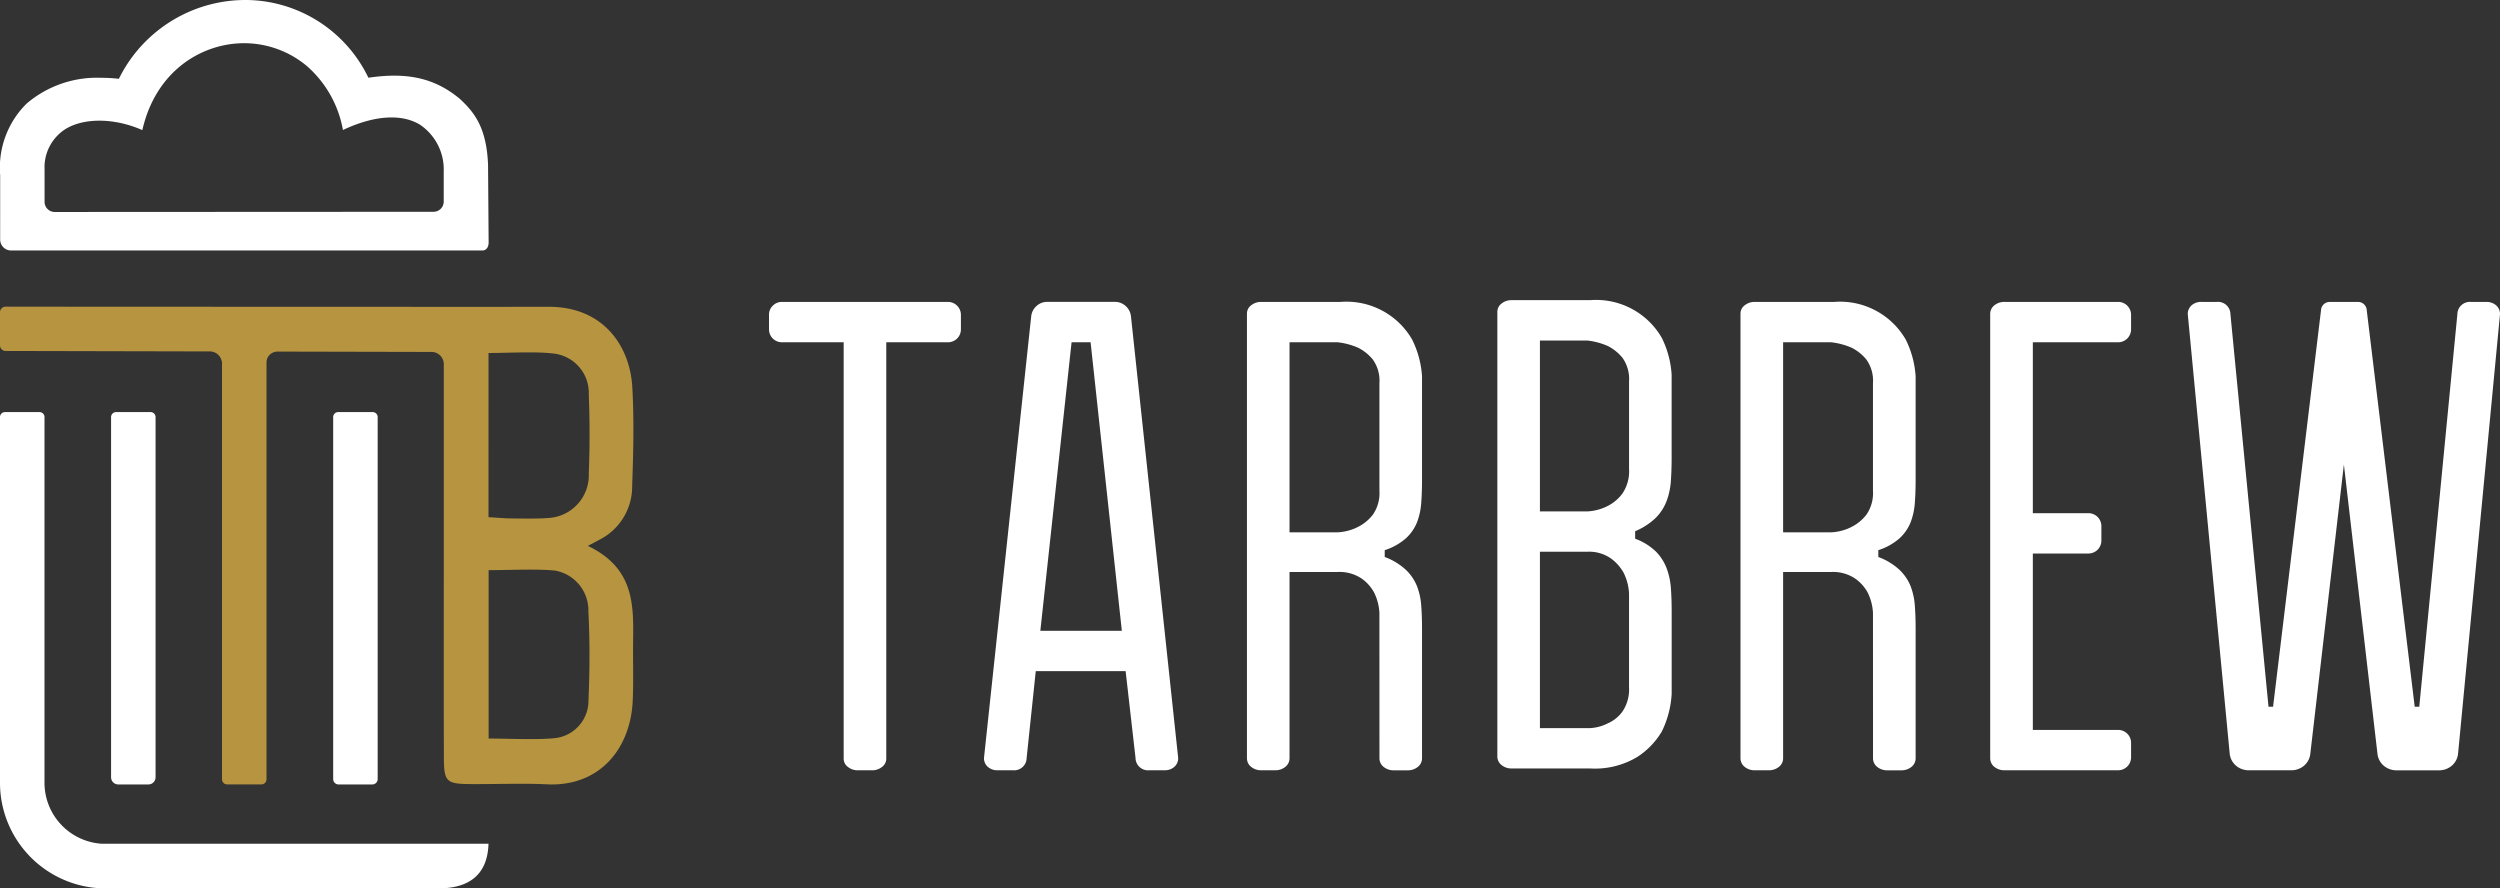 <svg xmlns="http://www.w3.org/2000/svg" width="240.102" height="85.326" viewBox="0 0 240.102 85.326"><rect x="0" y="0" width="240.102" height="85.326" fill="#333333" stroke="none"/><g transform="translate(0 0)"><path d="M56.271,64.983V29.848a.474.474,0,0,0-.474-.474H52.472a.474.474,0,0,0-.474.474V64.983A10.146,10.146,0,0,0,62.132,75.119l31.939,0c3.13,0,4.759-1.445,4.843-4.29-34.145,0-37.076,0-37.149,0a5.873,5.873,0,0,1-5.494-5.844" transform="translate(-51.998 10.204)" fill="#fff"></path><path d="M60.84,64.441V29.859a.48.48,0,0,0-.474-.485H57.041a.48.48,0,0,0-.474.485V64.441a.688.688,0,0,0,.681.693h2.913a.687.687,0,0,0,.679-.693" transform="translate(-45.899 10.204)" fill="#fff"></path><path d="M69.979,64.613V29.858a.481.481,0,0,0-.474-.485H66.18a.481.481,0,0,0-.474.485V64.613a.518.518,0,0,0,.511.523h3.251a.518.518,0,0,0,.511-.523" transform="translate(-33.707 10.204)" fill="#fff"></path><path d="M52.007,35.426a1.054,1.054,0,0,0,1.055,1.048H98.3c.453,0,.618-.394.621-.766l-.056-7.443c-.138-3.66-1.363-5.1-2.717-6.36-2.353-1.951-4.929-2.563-8.61-2.047l-.163.023-.075-.149a13.147,13.147,0,0,0-11.52-7.315,13.559,13.559,0,0,0-12.3,7.424l-.07.142-.159-.016a15.057,15.057,0,0,0-1.538-.079,10.409,10.409,0,0,0-7.174,2.486,8.664,8.664,0,0,0-2.53,6.883ZM56.273,28.7a4.35,4.35,0,0,1,1.972-3.867c1.806-1.134,4.756-1.095,7.417.077,1.316-5.774,5.8-8.344,9.758-8.344h.117a9.394,9.394,0,0,1,5.937,2.2A10.655,10.655,0,0,1,84.929,24.9c2.98-1.4,5.594-1.589,7.384-.518a5.181,5.181,0,0,1,2.294,4.5v2.894a.976.976,0,0,1-.969.98l-36.395.019a.977.977,0,0,1-.971-.976V28.7" transform="translate(-51.992 -12.416)" fill="#fff"></path><path d="M108.462,48.006c.831-.446,1.186-.614,1.519-.819a5.72,5.72,0,0,0,2.731-4.967c.114-3.148.191-6.313.012-9.457-.224-3.972-2.815-7.784-8.152-7.716-1.216.016-52.039-.012-52.039-.012a.534.534,0,0,0-.534.532v3.188a.536.536,0,0,0,.534.534l19.558.044a1.176,1.176,0,0,1,1.207.955h.023l0,.24v39.9a.49.49,0,0,0,.49.488h3.293a.49.49,0,0,0,.49-.488V30.39a1.118,1.118,0,0,1,.054-.341,1.074,1.074,0,0,1,1.032-.7h0l14.811.033a1.185,1.185,0,0,1,1.13,1.211l0,0q0,8.441,0,16.879c0,6.941-.014,13.88.007,20.821.007,2.374.226,2.572,2.549,2.593,2.124.021,5.181-.091,7.3.021,5.1.273,8.08-3.422,8.288-8.022.084-1.888.014-3.786.037-5.676.047-3.527.124-7.06-4.348-9.2M98.916,29.484c1.806,0,4.451-.156,6.129.04a3.806,3.806,0,0,1,3.5,3.937c.1,2.523.1,5.058,0,7.581a4.111,4.111,0,0,1-3.982,4.292c-.857.079-2.656.049-3.52.037-.621-.007-1.242-.068-2.129-.119Zm9.6,33.352a3.616,3.616,0,0,1-3.216,3.636c-1.76.184-4.481.04-6.374.04V50.34c1.883,0,4.6-.133,6.36.037a3.883,3.883,0,0,1,3.221,3.947c.147,2.831.131,5.678.009,8.512" transform="translate(-51.998 4.418)" fill="#b79540"></path><g transform="translate(73.856 28.827)"><path d="M14.049,60.8a1.24,1.24,0,0,1-1.243-1.248V58.171a1.188,1.188,0,0,1,.366-.886,1.2,1.2,0,0,1,.877-.362H29.992a1.243,1.243,0,0,1,1.245,1.248V59.55A1.24,1.24,0,0,1,29.992,60.8H24.068v39.99a.987.987,0,0,1-.4.788,1.507,1.507,0,0,1-.987.329H21.364a1.5,1.5,0,0,1-.987-.329.984.984,0,0,1-.4-.788V60.8Z" transform="translate(-12.806 -56.754)" fill="#fff"></path><path d="M38.6,92.383h-8.63l-.877,8.339a1.2,1.2,0,0,1-1.318,1.182H26.315a1.364,1.364,0,0,1-.952-.329,1.092,1.092,0,0,1-.366-.854L29.532,58.3a1.527,1.527,0,0,1,.511-.984,1.486,1.486,0,0,1,1.025-.395h6.508a1.489,1.489,0,0,1,1.025.395,1.534,1.534,0,0,1,.511.984l4.535,42.42a1.1,1.1,0,0,1-.366.854,1.37,1.37,0,0,1-.952.329H40.869a1.2,1.2,0,0,1-1.318-1.182ZM30.41,88.508h7.826l-3-27.71H33.409Z" transform="translate(-4.35 -56.754)" fill="#fff"></path><path d="M52.633,86.8a4.977,4.977,0,0,0-.511-1.97,3.946,3.946,0,0,0-1.207-1.346,3.8,3.8,0,0,0-2.3-.623H44v17.86a1.05,1.05,0,0,1-.4.854,1.507,1.507,0,0,1-.987.329H41.3a1.505,1.505,0,0,1-.989-.329,1.05,1.05,0,0,1-.4-.854V58.041a.992.992,0,0,1,.4-.789,1.514,1.514,0,0,1,.989-.329H48.9a7.282,7.282,0,0,1,6.874,3.612,9.216,9.216,0,0,1,.952,3.546V74q0,1.184-.075,2.2a6.489,6.489,0,0,1-.4,1.871,4.206,4.206,0,0,1-1.06,1.545,5.689,5.689,0,0,1-2.048,1.148v.657a6.11,6.11,0,0,1,2.048,1.248,4.5,4.5,0,0,1,1.06,1.575,6.514,6.514,0,0,1,.4,1.871q.074,1.019.075,2.134v12.476a1.051,1.051,0,0,1-.4.854,1.507,1.507,0,0,1-.987.329H54.024a1.5,1.5,0,0,1-.987-.329,1.047,1.047,0,0,1-.4-.854Zm-4.022-7.748a4.8,4.8,0,0,0,1.975-.525,4.15,4.15,0,0,0,1.426-1.182,3.644,3.644,0,0,0,.622-2.3V64.737a3.5,3.5,0,0,0-.622-2.264,4.305,4.305,0,0,0-1.426-1.15,6.772,6.772,0,0,0-1.975-.525H44V79.053Z" transform="translate(5.991 -56.754)" fill="#fff"></path><path d="M63.03,56.823A7.282,7.282,0,0,1,69.9,60.435a9.246,9.246,0,0,1,.95,3.546v8.011q0,1.181-.073,2.2a6.892,6.892,0,0,1-.4,1.9A4.652,4.652,0,0,1,69.356,77.7a6.414,6.414,0,0,1-2.01,1.314v.721a5.693,5.693,0,0,1,2.01,1.248A4.668,4.668,0,0,1,70.38,82.6a6.905,6.905,0,0,1,.4,1.9q.074,1.019.073,2.2v7.946a9.364,9.364,0,0,1-.95,3.611,7.45,7.45,0,0,1-2.34,2.43A7.878,7.878,0,0,1,63.03,101.8H55.5a1.505,1.505,0,0,1-.989-.329,1.05,1.05,0,0,1-.4-.854V57.939a.991.991,0,0,1,.4-.787,1.514,1.514,0,0,1,.989-.329Zm-.293,20.29a4.806,4.806,0,0,0,1.975-.525,4.02,4.02,0,0,0,1.426-1.214,3.807,3.807,0,0,0,.622-2.332V64.637a3.51,3.51,0,0,0-.622-2.264,4.306,4.306,0,0,0-1.426-1.15,6.787,6.787,0,0,0-1.975-.525H58.2V77.113Zm4.022,7.88a5,5,0,0,0-.511-1.97,4.238,4.238,0,0,0-1.208-1.379,3.645,3.645,0,0,0-2.3-.657H58.2V97.929h4.535a4.192,4.192,0,0,0,1.975-.459,3.419,3.419,0,0,0,1.426-1.15,3.8,3.8,0,0,0,.622-2.33Z" transform="translate(15.839 -56.823)" fill="#fff"></path><path d="M80.623,86.8a4.976,4.976,0,0,0-.511-1.97A3.947,3.947,0,0,0,78.9,83.485a3.8,3.8,0,0,0-2.3-.623H71.993v17.86a1.05,1.05,0,0,1-.4.854,1.507,1.507,0,0,1-.987.329H69.288a1.505,1.505,0,0,1-.989-.329,1.05,1.05,0,0,1-.4-.854V58.041a.992.992,0,0,1,.4-.789,1.514,1.514,0,0,1,.989-.329h7.606a7.282,7.282,0,0,1,6.874,3.612,9.217,9.217,0,0,1,.952,3.546V74q0,1.184-.075,2.2a6.49,6.49,0,0,1-.4,1.871,4.206,4.206,0,0,1-1.06,1.545,5.689,5.689,0,0,1-2.048,1.148v.657a6.11,6.11,0,0,1,2.048,1.248,4.5,4.5,0,0,1,1.06,1.575,6.514,6.514,0,0,1,.4,1.871q.074,1.019.075,2.134v12.476a1.051,1.051,0,0,1-.4.854,1.5,1.5,0,0,1-.987.329H82.014a1.5,1.5,0,0,1-.987-.329,1.047,1.047,0,0,1-.4-.854ZM76.6,79.053a4.8,4.8,0,0,0,1.975-.525A4.15,4.15,0,0,0,80,77.346a3.644,3.644,0,0,0,.622-2.3V64.737A3.5,3.5,0,0,0,80,62.473a4.305,4.305,0,0,0-1.426-1.15A6.772,6.772,0,0,0,76.6,60.8H71.993V79.053Z" transform="translate(25.403 -56.754)" fill="#fff"></path><path d="M94.346,98.029a1.24,1.24,0,0,1,1.243,1.248v1.379a1.243,1.243,0,0,1-1.243,1.248h-10.9a1.513,1.513,0,0,1-.987-.329,1.05,1.05,0,0,1-.4-.854V58.105a1.05,1.05,0,0,1,.4-.854,1.513,1.513,0,0,1,.987-.329h10.9a1.24,1.24,0,0,1,1.243,1.248V59.55A1.243,1.243,0,0,1,94.346,60.8H86.154V77.214h5.34a1.24,1.24,0,0,1,1.243,1.248V79.84a1.24,1.24,0,0,1-1.243,1.246h-5.34V98.029Z" transform="translate(35.225 -56.754)" fill="#fff"></path><path d="M108.257,72.543l-3.218,27.718a1.768,1.768,0,0,1-.584,1.182,1.892,1.892,0,0,1-1.318.461H99.188a1.884,1.884,0,0,1-1.316-.461,1.763,1.763,0,0,1-.586-1.182L93.264,58.105a1.1,1.1,0,0,1,.366-.854,1.371,1.371,0,0,1,.95-.329h1.463a1.2,1.2,0,0,1,1.318,1.182L101.017,95.8h.439l4.606-38.086a.834.834,0,0,1,.879-.788h2.633a.834.834,0,0,1,.877.788L115.058,95.8h.439l3.658-37.692a1.2,1.2,0,0,1,1.316-1.182h1.463a1.37,1.37,0,0,1,.95.329,1.1,1.1,0,0,1,.366.854l-4.022,42.156a1.763,1.763,0,0,1-.586,1.182,1.887,1.887,0,0,1-1.316.461h-3.949a1.884,1.884,0,0,1-1.316-.461,1.763,1.763,0,0,1-.586-1.182Z" transform="translate(42.996 -56.754)" fill="#fff"></path></g></g></svg>